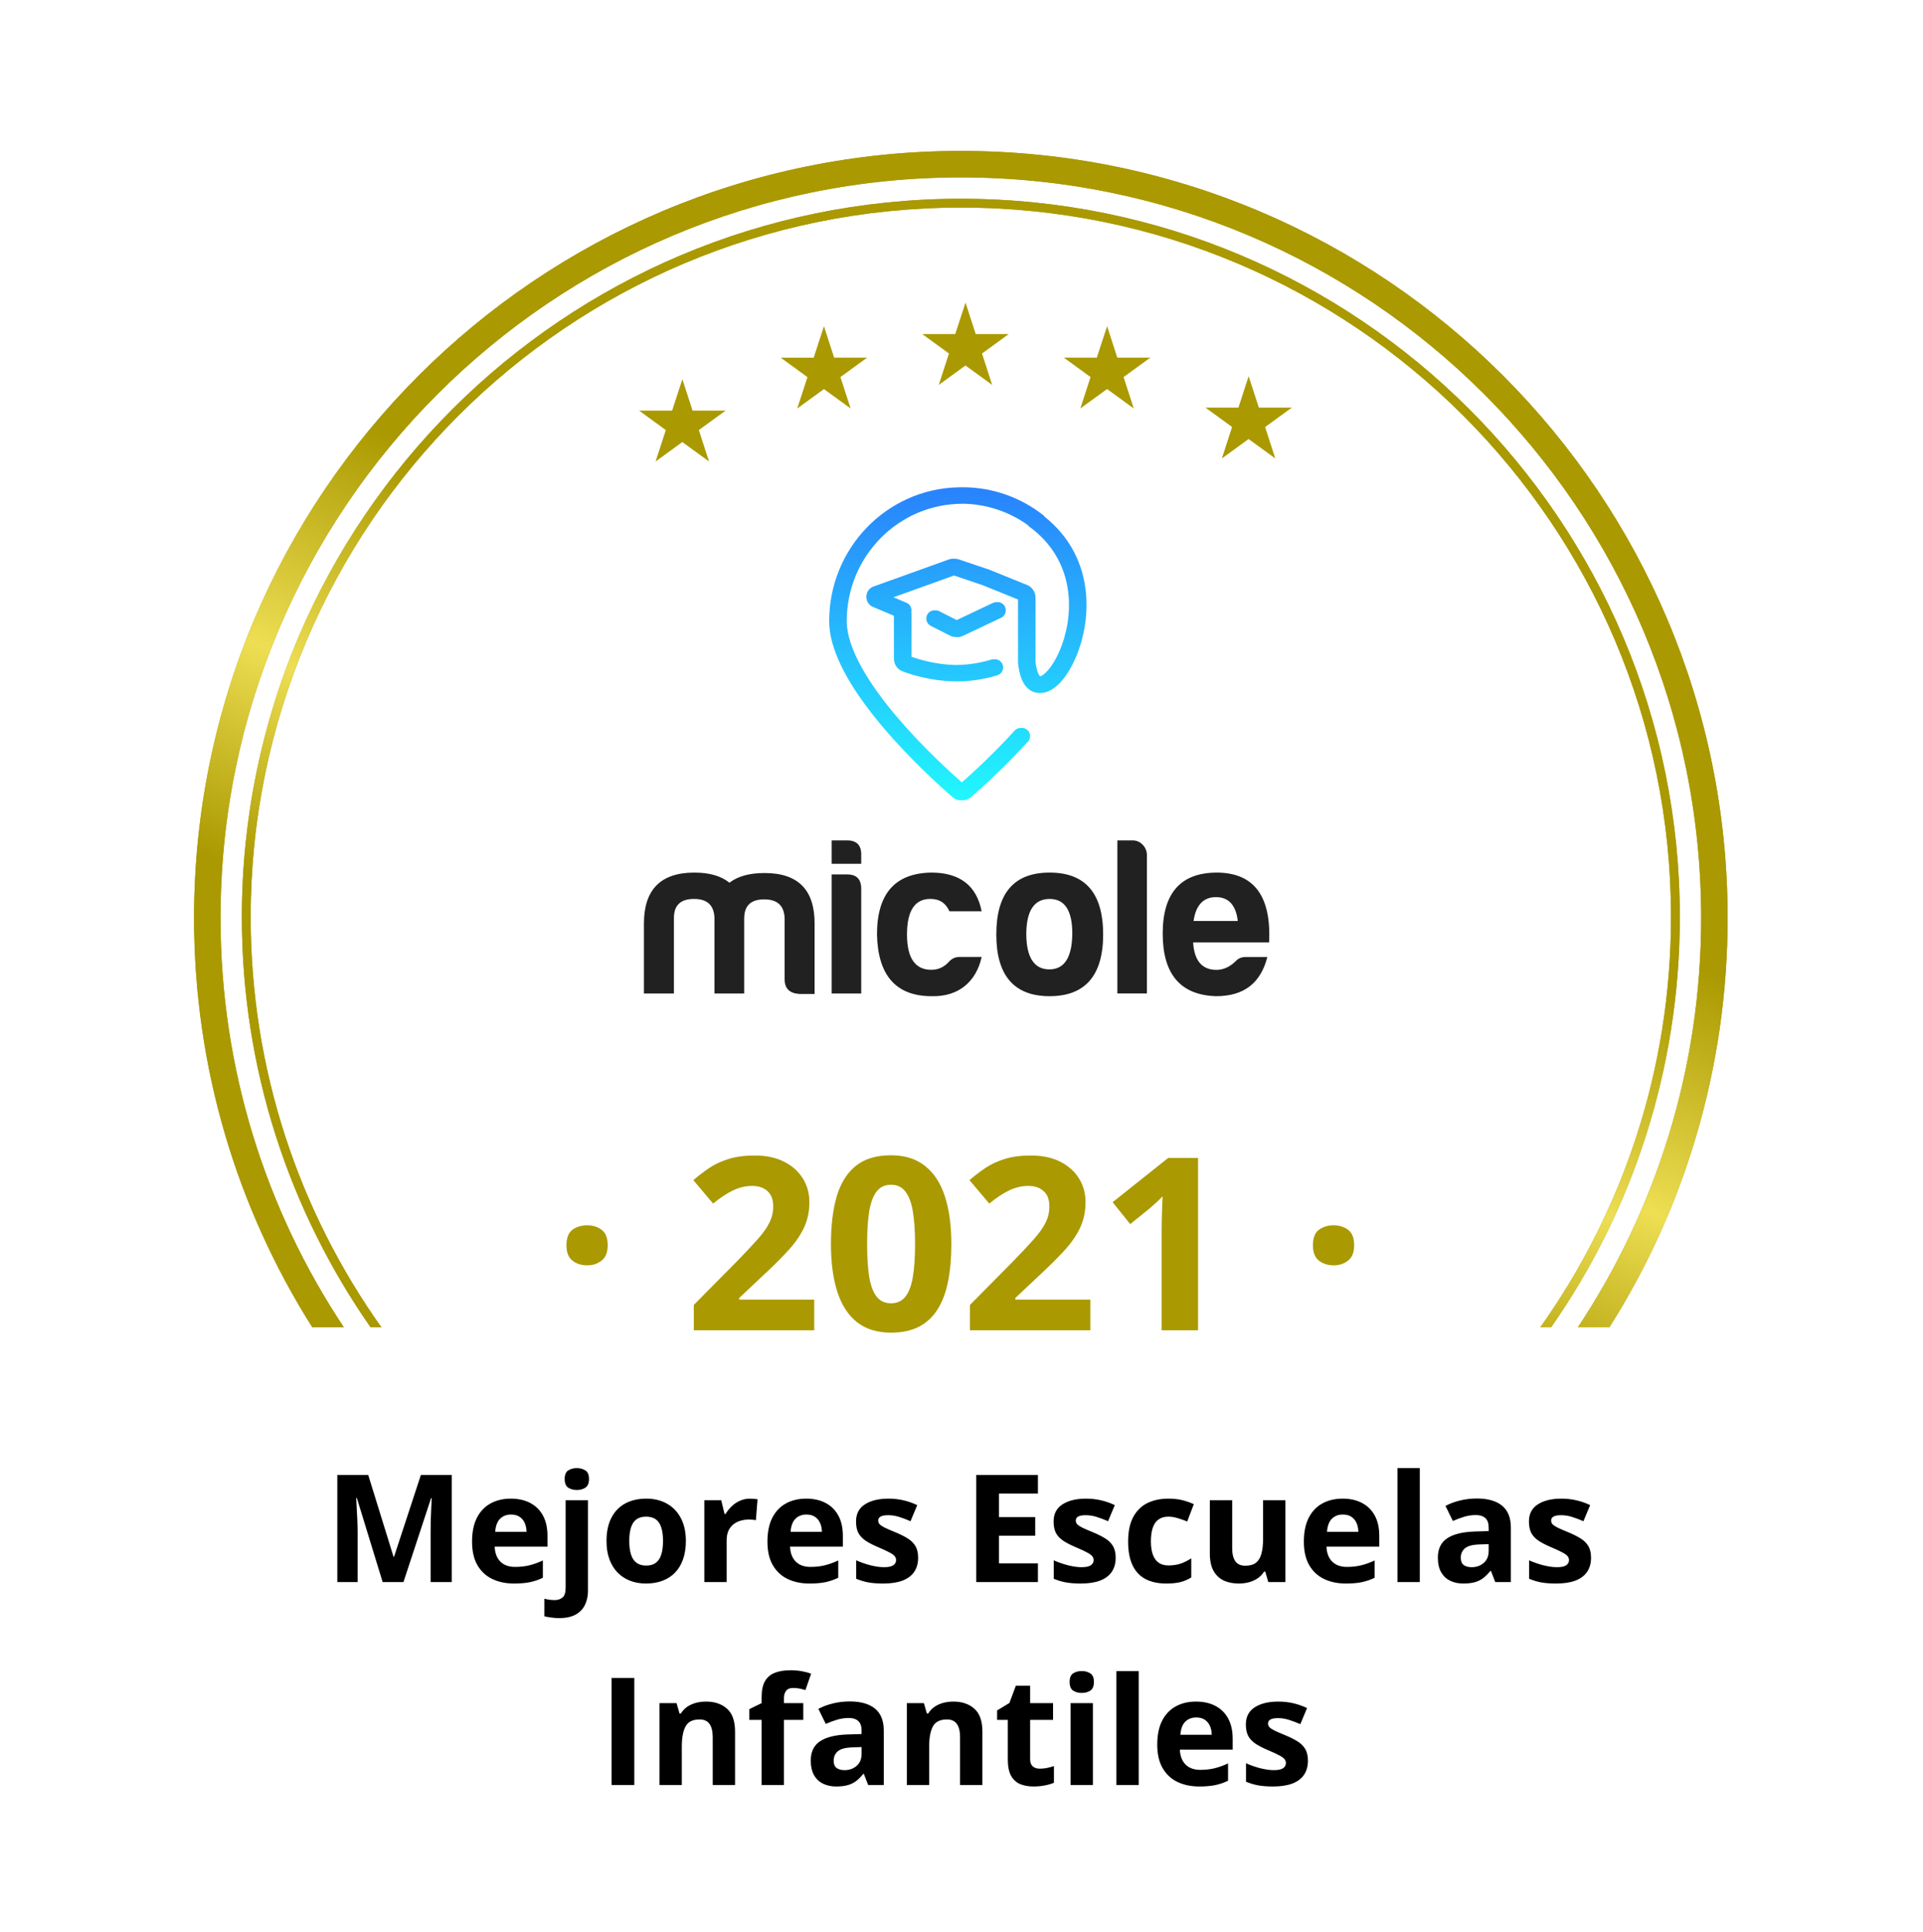 <svg width="218" height="219" viewBox="0 0 218 219" fill="none" xmlns="http://www.w3.org/2000/svg">
<g filter="url(#filter0_d_801_4191)">
<path fill-rule="evenodd" clip-rule="evenodd" d="M114.443 2.498C111.392 -0.833 106.142 -0.833 103.091 2.498C100.464 5.366 96.111 5.824 92.945 3.565C89.268 0.941 84.133 2.032 81.841 5.925C79.868 9.276 75.705 10.629 72.138 9.077C67.996 7.275 63.2 9.411 61.768 13.694C60.535 17.383 56.744 19.572 52.932 18.796C48.507 17.894 44.259 20.98 43.749 25.468C43.31 29.332 40.056 32.262 36.167 32.295C31.65 32.333 28.138 36.234 28.572 40.73C28.945 44.602 26.372 48.144 22.575 48.984C18.165 49.961 15.54 54.508 16.899 58.815C18.069 62.524 16.289 66.523 12.749 68.135C8.639 70.008 7.016 75.001 9.241 78.931C11.157 82.316 10.247 86.598 7.12 88.911C3.489 91.597 2.94 96.818 5.934 100.2C8.511 103.112 8.511 107.49 5.934 110.403C2.94 113.785 3.489 119.006 7.12 121.692C10.247 124.005 11.157 128.287 9.241 131.671C7.016 135.602 8.639 140.595 12.749 142.467C16.289 144.079 18.069 148.079 16.899 151.788L16.51 153.021C15.36 156.665 17.581 160.512 21.312 161.339L26.364 162.457V179.301C26.364 184.824 30.841 189.301 36.364 189.301H52.364C57.887 189.301 62.364 193.778 62.364 199.301V200.301C62.364 205.824 66.841 210.301 72.364 210.301H146.364C151.887 210.301 156.364 205.824 156.364 200.301V199.301C156.364 193.778 160.841 189.301 166.364 189.301H182.364C187.887 189.301 192.364 184.824 192.364 179.301V162.193L196.222 161.339C199.953 160.512 202.174 156.665 201.024 153.021L200.635 151.788C199.465 148.079 201.245 144.079 204.785 142.467C208.895 140.595 210.518 135.602 208.292 131.671C206.377 128.287 207.287 124.005 210.414 121.692C214.045 119.006 214.594 113.785 211.6 110.403C209.022 107.49 209.022 103.112 211.6 100.2C214.594 96.818 214.045 91.597 210.414 88.911C207.287 86.598 206.377 82.316 208.292 78.931C210.518 75.001 208.895 70.008 204.785 68.135C201.245 66.523 199.465 62.524 200.635 58.815C201.994 54.508 199.369 49.961 194.959 48.984C191.162 48.144 188.589 44.602 188.962 40.73C189.396 36.234 185.883 32.333 181.367 32.295C177.478 32.262 174.224 29.332 173.785 25.468C173.275 20.98 169.027 17.894 164.601 18.796C160.79 19.572 156.999 17.383 155.766 13.694C154.334 9.411 149.538 7.275 145.396 9.077C141.829 10.629 137.666 9.276 135.693 5.925C133.401 2.032 128.266 0.941 124.589 3.565C121.423 5.824 117.07 5.366 114.443 2.498Z" fill="white"/>
</g>
<path d="M109.457 34.301L110.566 37.717L110.61 37.861H110.76H114.354L111.448 39.974L111.326 40.063L111.37 40.207L112.479 43.623L109.573 41.511L109.451 41.422L109.329 41.511L106.423 43.623L107.532 40.207L107.577 40.063L107.455 39.974L104.549 37.861H108.142H108.292L108.336 37.717L109.457 34.301Z" fill="#AA9900"/>
<path d="M125.507 36.97L126.616 40.386L126.66 40.531H126.81H130.404L127.498 42.644L127.376 42.732L127.42 42.877L128.529 46.293L125.623 44.18L125.501 44.091L125.379 44.18L122.473 46.293L123.582 42.877L123.626 42.732L123.504 42.644L120.598 40.531H124.192H124.342L124.386 40.386L125.507 36.97Z" fill="#AA9900"/>
<path d="M77.357 42.978L78.466 46.394L78.51 46.538H78.66H82.254L79.348 48.651L79.226 48.74L79.27 48.884L80.379 52.301L77.473 50.188L77.351 50.099L77.229 50.188L74.323 52.301L75.433 48.884L75.477 48.74L75.355 48.651L72.454 46.538H76.048H76.198L76.242 46.394L77.357 42.978Z" fill="#AA9900"/>
<path d="M93.407 36.97L94.516 40.386L94.56 40.531H94.71H98.304L95.398 42.644L95.276 42.732L95.32 42.877L96.429 46.293L93.529 44.185L93.407 44.097L93.285 44.185L90.379 46.298L91.488 42.882L91.532 42.738L91.41 42.649L88.504 40.536H92.098H92.248L92.292 40.392L93.407 36.97Z" fill="#AA9900"/>
<path d="M141.551 42.634L142.66 46.051L142.704 46.195H142.854H146.448L143.542 48.308L143.42 48.397L143.464 48.541L144.573 51.957L141.667 49.844L141.545 49.755L141.423 49.844L138.517 51.957L139.626 48.541L139.671 48.397L139.56 48.308L136.654 46.195H140.247H140.397L140.441 46.051L141.551 42.634Z" fill="#AA9900"/>
<path fill-rule="evenodd" clip-rule="evenodd" d="M25 104.032C25 57.681 62.575 20.106 108.925 20.106C155.276 20.106 192.851 57.681 192.851 104.032C192.851 121.187 187.705 137.137 178.872 150.427H182.447C190.937 137.001 195.851 121.089 195.851 104.032C195.851 56.024 156.933 17.106 108.925 17.106C60.918 17.106 22 56.024 22 104.032C22 121.089 26.914 137.001 35.404 150.427H38.979C30.146 137.137 25 121.187 25 104.032Z" fill="#AA9900"/>
<path fill-rule="evenodd" clip-rule="evenodd" d="M25 104.032C25 57.681 62.575 20.106 108.925 20.106C155.276 20.106 192.851 57.681 192.851 104.032C192.851 121.187 187.705 137.137 178.872 150.427H182.447C190.937 137.001 195.851 121.089 195.851 104.032C195.851 56.024 156.933 17.106 108.925 17.106C60.918 17.106 22 56.024 22 104.032C22 121.089 26.914 137.001 35.404 150.427H38.979C30.146 137.137 25 121.187 25 104.032Z" fill="url(#paint0_linear_801_4191)"/>
<path fill-rule="evenodd" clip-rule="evenodd" d="M28.419 103.931C28.419 59.524 64.462 23.525 108.926 23.525C153.389 23.525 189.432 59.524 189.432 103.931C189.432 121.256 183.947 137.3 174.615 150.427H175.838C185.037 137.245 190.432 121.217 190.432 103.931C190.432 58.971 153.94 22.525 108.926 22.525C63.911 22.525 27.419 58.971 27.419 103.931C27.419 121.217 32.813 137.245 42.013 150.427H43.236C33.904 137.3 28.419 121.256 28.419 103.931Z" fill="#AA9900"/>
<path fill-rule="evenodd" clip-rule="evenodd" d="M28.419 103.931C28.419 59.524 64.462 23.525 108.926 23.525C153.389 23.525 189.432 59.524 189.432 103.931C189.432 121.256 183.947 137.3 174.615 150.427H175.838C185.037 137.245 190.432 121.217 190.432 103.931C190.432 58.971 153.94 22.525 108.926 22.525C63.911 22.525 27.419 58.971 27.419 103.931C27.419 121.217 32.813 137.245 42.013 150.427H43.236C33.904 137.3 28.419 121.256 28.419 103.931Z" fill="url(#paint1_linear_801_4191)"/>
<g clip-path="url(#clip0_801_4191)">
<path fill-rule="evenodd" clip-rule="evenodd" d="M76.399 103.973V112.597H73V104.66C73 100.808 74.916 98.892 78.719 98.892C80.43 98.892 81.742 99.276 82.696 100.04C83.654 99.302 84.962 98.943 86.678 98.943C90.481 98.943 92.371 100.859 92.346 104.711V112.648H90.61C89.502 112.572 88.948 112.036 88.948 110.964V104.023C88.873 102.618 88.115 101.93 86.632 101.93C85.145 101.93 84.391 102.618 84.366 104.023V112.597H80.993V103.973C80.918 102.568 80.16 101.88 78.677 101.88C77.182 101.88 76.424 102.568 76.399 103.973ZM96.02 99.099C97.103 99.099 97.632 99.635 97.632 100.732V112.597H94.283V99.099H96.02V99.099ZM96.02 95.243C97.128 95.243 97.657 95.804 97.632 96.901V97.897H94.283V95.243H96.02ZM105.616 112.901C101.584 112.901 99.519 110.555 99.419 105.909C99.419 101.289 101.459 98.968 105.566 98.892C108.79 98.892 110.706 100.348 111.285 103.281H107.632C107.228 102.361 106.524 101.876 105.466 101.876C103.704 101.876 102.821 103.226 102.821 105.905C102.821 108.584 103.754 109.935 105.616 109.909C106.395 109.909 107.078 109.576 107.632 108.939C107.961 108.606 108.336 108.454 108.765 108.454H111.285C110.677 111.217 108.715 112.977 105.616 112.901ZM116.345 105.909C116.37 108.538 117.253 109.863 118.965 109.863C120.677 109.863 121.535 108.487 121.56 105.808C121.56 103.179 120.702 101.88 118.99 101.88C117.228 101.88 116.345 103.23 116.345 105.909ZM125.058 105.909C125.058 110.555 123.017 112.901 118.99 112.901C114.962 112.901 112.946 110.555 112.946 105.909C112.946 101.213 114.962 98.892 118.99 98.892C123.017 98.892 125.058 101.213 125.058 105.909ZM130.019 96.901V112.593H126.67V95.243H128.407C129.29 95.243 130.019 96.01 130.019 96.901ZM135.308 104.378H140.319C140.119 102.593 139.286 101.673 137.849 101.673C136.416 101.673 135.562 102.593 135.308 104.378ZM137.853 112.901C133.821 112.774 131.81 110.399 131.81 105.808C131.81 101.213 133.851 98.918 137.903 98.892C142.135 98.892 144.126 101.521 143.872 106.804H135.258C135.383 108.871 136.266 109.918 137.903 109.918C138.682 109.918 139.415 109.584 140.069 108.947C140.373 108.614 140.748 108.462 141.202 108.462H143.672C142.939 111.319 141.127 112.901 137.853 112.901Z" fill="#212121"/>
<path fill-rule="evenodd" clip-rule="evenodd" d="M109.061 90.7C109.427 90.713 109.795 90.589 110.091 90.334C111.074 89.485 113.773 87.085 116.535 84.051C116.876 83.675 116.851 83.084 116.481 82.739C116.28 82.551 116.018 82.473 115.765 82.499C115.497 82.481 115.224 82.581 115.029 82.798C112.578 85.491 110.166 87.678 109.037 88.672C107.709 87.506 104.609 84.686 101.753 81.333C100.208 79.519 98.754 77.57 97.688 75.658C96.618 73.73 95.989 71.932 95.989 70.392C95.989 63.046 101.866 57.093 109.117 57.093C109.207 57.093 109.297 57.094 109.387 57.095C112.032 57.18 114.478 58.055 116.503 59.498C116.558 59.574 116.624 59.641 116.703 59.7C121.756 63.397 121.801 69.156 120.394 73.072C120.044 74.042 119.615 74.865 119.173 75.49C118.719 76.131 118.307 76.486 118.02 76.616C117.981 76.635 117.947 76.647 117.919 76.656C117.91 76.649 117.898 76.639 117.884 76.624C117.743 76.477 117.505 76.038 117.393 75.008V67.734C117.393 67.101 117.01 66.532 116.431 66.295L112.203 64.582L108.709 63.401C108.539 63.343 108.363 63.317 108.187 63.322C107.976 63.305 107.763 63.334 107.561 63.405L99.027 66.473C97.973 66.853 97.932 68.35 98.965 68.785L101.339 69.785V74.65C101.339 75.253 101.689 75.836 102.293 76.072C103.433 76.518 105.655 77.167 108.078 77.217C108.226 77.221 108.376 77.224 108.525 77.224C110.296 77.224 111.899 76.89 113.069 76.532C113.553 76.384 113.827 75.865 113.682 75.376C113.557 74.957 113.167 74.692 112.752 74.717C112.633 74.704 112.51 74.714 112.388 74.751C111.347 75.068 109.923 75.363 108.373 75.363C108.288 75.363 108.203 75.362 108.118 75.361C106.174 75.298 104.359 74.805 103.328 74.426V69.481C103.328 69.426 103.323 69.376 103.315 69.325C103.382 68.907 103.165 68.481 102.761 68.312L101.287 67.692L108.154 65.224L111.422 66.329L115.408 67.945V75.11L115.412 75.156C115.533 76.342 115.833 77.321 116.424 77.928C116.741 78.253 117.132 78.464 117.578 78.519C117.707 78.535 117.833 78.538 117.958 78.53C118.309 78.534 118.643 78.443 118.942 78.304C119.646 77.979 120.287 77.333 120.825 76.57C121.374 75.789 121.878 74.806 122.274 73.705C123.798 69.464 123.89 62.958 118.459 58.591C118.409 58.515 118.342 58.443 118.267 58.384C115.735 56.401 112.565 55.223 109.121 55.223C108.951 55.223 108.781 55.226 108.613 55.232C100.512 55.422 94 62.136 94 70.388C94 72.393 94.8 74.528 95.937 76.57C97.082 78.629 98.623 80.68 100.21 82.549C103.392 86.283 106.845 89.359 107.982 90.338C108.294 90.608 108.682 90.727 109.061 90.7ZM108.459 70.272L112.575 68.326C112.722 68.256 112.879 68.231 113.032 68.243C113.403 68.213 113.771 68.416 113.936 68.776C114.152 69.24 113.952 69.797 113.494 70.013L109.171 72.059C108.931 72.175 108.667 72.222 108.408 72.201C108.166 72.205 107.924 72.152 107.702 72.039L105.52 70.934C105.066 70.706 104.882 70.145 105.107 69.685C105.281 69.33 105.651 69.138 106.02 69.174C106.174 69.165 106.332 69.196 106.48 69.27L108.459 70.272Z" fill="url(#paint2_linear_801_4191)"/>
</g>
<path d="M64.215 141.135C64.215 140.298 64.442 139.71 64.897 139.372C65.359 139.034 65.916 138.865 66.566 138.865C67.198 138.865 67.741 139.034 68.195 139.372C68.659 139.71 68.89 140.298 68.89 141.135C68.89 141.936 68.659 142.515 68.195 142.871C67.741 143.228 67.198 143.406 66.566 143.406C65.916 143.406 65.359 143.228 64.897 142.871C64.442 142.515 64.215 141.936 64.215 141.135ZM92.303 150.765H78.653V147.893L83.555 142.938C84.543 141.923 85.336 141.077 85.932 140.401C86.538 139.715 86.974 139.092 87.241 138.531C87.517 137.97 87.655 137.369 87.655 136.728C87.655 135.953 87.437 135.374 87.001 134.991C86.573 134.6 85.999 134.404 85.278 134.404C84.521 134.404 83.786 134.577 83.074 134.925C82.362 135.272 81.618 135.766 80.844 136.407L78.6 133.749C79.161 133.268 79.753 132.814 80.376 132.387C81.008 131.96 81.738 131.617 82.566 131.359C83.403 131.091 84.405 130.958 85.572 130.958C86.854 130.958 87.953 131.189 88.87 131.652C89.796 132.115 90.509 132.748 91.007 133.549C91.506 134.341 91.755 135.241 91.755 136.247C91.755 137.324 91.542 138.308 91.114 139.198C90.687 140.089 90.064 140.97 89.244 141.843C88.434 142.716 87.455 143.682 86.306 144.741L83.795 147.105V147.292H92.303V150.765ZM107.849 141.002C107.849 142.578 107.725 143.984 107.475 145.222C107.235 146.46 106.843 147.51 106.3 148.374C105.766 149.238 105.062 149.897 104.19 150.351C103.317 150.805 102.258 151.032 101.011 151.032C99.444 151.032 98.157 150.636 97.151 149.843C96.145 149.042 95.401 147.893 94.921 146.397C94.44 144.893 94.199 143.094 94.199 141.002C94.199 138.891 94.418 137.088 94.854 135.592C95.299 134.088 96.02 132.935 97.017 132.133C98.015 131.332 99.346 130.931 101.011 130.931C102.569 130.931 103.851 131.332 104.857 132.133C105.873 132.926 106.625 134.074 107.115 135.579C107.604 137.075 107.849 138.882 107.849 141.002ZM98.3 141.002C98.3 142.488 98.38 143.731 98.54 144.728C98.709 145.716 98.99 146.46 99.382 146.958C99.773 147.457 100.316 147.706 101.011 147.706C101.697 147.706 102.235 147.461 102.627 146.972C103.028 146.473 103.313 145.73 103.482 144.741C103.651 143.744 103.736 142.497 103.736 141.002C103.736 139.515 103.651 138.272 103.482 137.275C103.313 136.278 103.028 135.53 102.627 135.031C102.235 134.524 101.697 134.27 101.011 134.27C100.316 134.27 99.773 134.524 99.382 135.031C98.99 135.53 98.709 136.278 98.54 137.275C98.38 138.272 98.3 139.515 98.3 141.002ZM123.609 150.765H109.959V147.893L114.861 142.938C115.849 141.923 116.642 141.077 117.238 140.401C117.844 139.715 118.28 139.092 118.547 138.531C118.823 137.97 118.961 137.369 118.961 136.728C118.961 135.953 118.743 135.374 118.307 134.991C117.88 134.6 117.305 134.404 116.584 134.404C115.827 134.404 115.093 134.577 114.38 134.925C113.668 135.272 112.924 135.766 112.15 136.407L109.906 133.749C110.467 133.268 111.059 132.814 111.682 132.387C112.315 131.96 113.045 131.617 113.873 131.359C114.71 131.091 115.711 130.958 116.878 130.958C118.16 130.958 119.26 131.189 120.177 131.652C121.103 132.115 121.815 132.748 122.314 133.549C122.812 134.341 123.062 135.241 123.062 136.247C123.062 137.324 122.848 138.308 122.421 139.198C121.993 140.089 121.37 140.97 120.551 141.843C119.74 142.716 118.761 143.682 117.612 144.741L115.101 147.105V147.292H123.609V150.765ZM135.817 150.765H131.69V139.466C131.69 139.154 131.694 138.771 131.703 138.317C131.712 137.854 131.725 137.382 131.743 136.901C131.761 136.412 131.779 135.971 131.796 135.579C131.698 135.695 131.498 135.895 131.195 136.18C130.902 136.456 130.626 136.705 130.367 136.928L128.124 138.731L126.133 136.247L132.424 131.238H135.817V150.765ZM148.839 141.135C148.839 140.298 149.066 139.71 149.52 139.372C149.983 139.034 150.539 138.865 151.189 138.865C151.821 138.865 152.365 139.034 152.819 139.372C153.282 139.71 153.513 140.298 153.513 141.135C153.513 141.936 153.282 142.515 152.819 142.871C152.365 143.228 151.821 143.406 151.189 143.406C150.539 143.406 149.983 143.228 149.52 142.871C149.066 142.515 148.839 141.936 148.839 141.135Z" fill="#AA9900"/>
<path d="M69.334 202.301V190.165H71.907V202.301H69.334ZM80.034 192.846C81.024 192.846 81.821 193.117 82.424 193.66C83.028 194.196 83.329 195.06 83.329 196.25V202.301H80.797V196.88C80.797 196.216 80.676 195.715 80.432 195.378C80.194 195.04 79.818 194.872 79.303 194.872C78.528 194.872 78 195.134 77.718 195.66C77.436 196.186 77.294 196.944 77.294 197.935V202.301H74.763V193.021H76.697L77.037 194.208H77.178C77.377 193.887 77.624 193.626 77.917 193.427C78.216 193.228 78.545 193.081 78.905 192.987C79.27 192.893 79.646 192.846 80.034 192.846ZM91.065 194.921H88.874V202.301H86.342V194.921H84.948V193.701L86.342 193.021V192.34C86.342 191.549 86.475 190.934 86.741 190.497C87.012 190.054 87.391 189.744 87.878 189.567C88.37 189.385 88.951 189.293 89.621 189.293C90.114 189.293 90.562 189.335 90.966 189.418C91.37 189.495 91.699 189.584 91.954 189.684L91.306 191.543C91.112 191.482 90.902 191.427 90.675 191.377C90.448 191.327 90.188 191.302 89.895 191.302C89.541 191.302 89.281 191.41 89.115 191.626C88.954 191.836 88.874 192.107 88.874 192.439V193.021H91.065V194.921ZM96.328 192.83C97.573 192.83 98.528 193.101 99.192 193.643C99.856 194.185 100.188 195.01 100.188 196.117V202.301H98.42L97.93 201.039H97.864C97.598 201.371 97.327 201.642 97.05 201.853C96.774 202.063 96.455 202.218 96.096 202.317C95.736 202.417 95.299 202.467 94.784 202.467C94.236 202.467 93.744 202.362 93.307 202.151C92.875 201.941 92.535 201.62 92.286 201.188C92.037 200.751 91.912 200.198 91.912 199.528C91.912 198.543 92.258 197.818 92.95 197.354C93.641 196.883 94.679 196.623 96.062 196.573L97.673 196.523V196.117C97.673 195.63 97.546 195.273 97.291 195.046C97.037 194.819 96.682 194.706 96.228 194.706C95.78 194.706 95.34 194.769 94.909 194.896C94.477 195.024 94.045 195.184 93.614 195.378L92.775 193.668C93.268 193.408 93.819 193.203 94.427 193.054C95.041 192.904 95.675 192.83 96.328 192.83ZM97.673 198.001L96.693 198.034C95.874 198.056 95.304 198.203 94.983 198.474C94.668 198.745 94.51 199.102 94.51 199.545C94.51 199.932 94.624 200.209 94.851 200.375C95.078 200.535 95.374 200.616 95.739 200.616C96.281 200.616 96.738 200.455 97.108 200.134C97.485 199.813 97.673 199.357 97.673 198.765V198.001ZM108.074 192.846C109.064 192.846 109.861 193.117 110.464 193.66C111.068 194.196 111.369 195.06 111.369 196.25V202.301H108.837V196.88C108.837 196.216 108.716 195.715 108.472 195.378C108.234 195.04 107.858 194.872 107.343 194.872C106.569 194.872 106.04 195.134 105.758 195.66C105.476 196.186 105.334 196.944 105.334 197.935V202.301H102.803V193.021H104.737L105.077 194.208H105.218C105.417 193.887 105.664 193.626 105.957 193.427C106.256 193.228 106.585 193.081 106.945 192.987C107.31 192.893 107.686 192.846 108.074 192.846ZM117.885 200.45C118.162 200.45 118.43 200.422 118.69 200.367C118.956 200.311 119.219 200.242 119.479 200.159V202.043C119.208 202.165 118.87 202.265 118.466 202.342C118.068 202.425 117.631 202.467 117.155 202.467C116.601 202.467 116.103 202.378 115.661 202.201C115.223 202.019 114.878 201.706 114.623 201.263C114.374 200.815 114.25 200.192 114.25 199.396V194.921H113.038V193.851L114.432 193.004L115.163 191.045H116.781V193.021H119.379V194.921H116.781V199.396C116.781 199.75 116.881 200.015 117.08 200.192C117.285 200.364 117.553 200.45 117.885 200.45ZM123.895 193.021V202.301H121.363V193.021H123.895ZM122.633 189.385C123.01 189.385 123.333 189.473 123.604 189.65C123.876 189.822 124.011 190.146 124.011 190.622C124.011 191.092 123.876 191.418 123.604 191.601C123.333 191.778 123.01 191.867 122.633 191.867C122.251 191.867 121.925 191.778 121.654 191.601C121.388 191.418 121.255 191.092 121.255 190.622C121.255 190.146 121.388 189.822 121.654 189.65C121.925 189.473 122.251 189.385 122.633 189.385ZM129.091 202.301H126.56V189.385H129.091V202.301ZM135.583 192.846C136.44 192.846 137.179 193.012 137.799 193.344C138.419 193.671 138.897 194.147 139.235 194.772C139.572 195.397 139.741 196.161 139.741 197.063V198.292H133.756C133.784 199.005 133.997 199.567 134.396 199.977C134.799 200.381 135.358 200.583 136.072 200.583C136.664 200.583 137.207 200.522 137.699 200.4C138.192 200.278 138.698 200.096 139.218 199.852V201.811C138.759 202.038 138.278 202.204 137.774 202.309C137.276 202.414 136.67 202.467 135.956 202.467C135.026 202.467 134.202 202.295 133.482 201.952C132.769 201.609 132.207 201.086 131.797 200.383C131.393 199.681 131.191 198.795 131.191 197.727C131.191 196.642 131.374 195.74 131.739 195.021C132.11 194.296 132.625 193.754 133.283 193.394C133.942 193.029 134.708 192.846 135.583 192.846ZM135.599 194.647C135.107 194.647 134.697 194.805 134.371 195.121C134.05 195.436 133.864 195.931 133.814 196.606H137.367C137.362 196.23 137.292 195.895 137.16 195.602C137.032 195.309 136.839 195.076 136.579 194.905C136.324 194.733 135.998 194.647 135.599 194.647ZM148.274 199.545C148.274 200.176 148.125 200.71 147.826 201.147C147.533 201.579 147.093 201.908 146.506 202.135C145.92 202.356 145.189 202.467 144.315 202.467C143.667 202.467 143.111 202.425 142.646 202.342C142.187 202.259 141.722 202.121 141.252 201.927V199.835C141.756 200.062 142.295 200.25 142.871 200.4C143.452 200.544 143.961 200.616 144.398 200.616C144.89 200.616 145.242 200.544 145.452 200.4C145.668 200.25 145.776 200.057 145.776 199.819C145.776 199.664 145.732 199.526 145.643 199.404C145.56 199.277 145.377 199.135 145.095 198.98C144.813 198.82 144.37 198.612 143.767 198.358C143.186 198.114 142.707 197.868 142.331 197.619C141.96 197.37 141.684 197.077 141.501 196.739C141.324 196.396 141.235 195.962 141.235 195.436C141.235 194.578 141.567 193.934 142.231 193.502C142.901 193.065 143.795 192.846 144.913 192.846C145.488 192.846 146.036 192.904 146.556 193.021C147.082 193.137 147.621 193.322 148.175 193.577L147.411 195.403C146.952 195.204 146.517 195.04 146.108 194.913C145.704 194.786 145.292 194.722 144.871 194.722C144.5 194.722 144.221 194.772 144.033 194.872C143.845 194.971 143.75 195.123 143.75 195.328C143.75 195.478 143.798 195.61 143.892 195.727C143.991 195.843 144.179 195.973 144.456 196.117C144.738 196.255 145.151 196.435 145.693 196.656C146.219 196.872 146.675 197.099 147.062 197.337C147.45 197.569 147.749 197.86 147.959 198.208C148.169 198.552 148.274 198.997 148.274 199.545Z" fill="black"/>
<path d="M43.379 179.301L40.458 169.78H40.383C40.394 170.007 40.41 170.35 40.433 170.809C40.46 171.263 40.485 171.747 40.507 172.262C40.529 172.776 40.541 173.241 40.541 173.656V179.301H38.241V167.165H41.744L44.616 176.445H44.666L47.712 167.165H51.215V179.301H48.816V173.557C48.816 173.175 48.822 172.735 48.833 172.237C48.85 171.739 48.869 171.266 48.891 170.817C48.913 170.364 48.93 170.023 48.941 169.796H48.866L45.737 179.301H43.379ZM57.906 169.846C58.764 169.846 59.502 170.012 60.122 170.344C60.742 170.671 61.221 171.147 61.558 171.772C61.896 172.397 62.065 173.161 62.065 174.063V175.292H56.08C56.107 176.005 56.32 176.567 56.719 176.977C57.123 177.381 57.682 177.583 58.395 177.583C58.988 177.583 59.53 177.522 60.023 177.4C60.515 177.278 61.021 177.096 61.541 176.852V178.811C61.082 179.038 60.601 179.204 60.097 179.309C59.599 179.414 58.993 179.467 58.279 179.467C57.35 179.467 56.525 179.295 55.806 178.952C55.092 178.609 54.53 178.086 54.121 177.383C53.717 176.681 53.515 175.795 53.515 174.727C53.515 173.642 53.697 172.74 54.062 172.021C54.433 171.296 54.948 170.754 55.606 170.394C56.265 170.029 57.031 169.846 57.906 169.846ZM57.922 171.647C57.43 171.647 57.02 171.805 56.694 172.121C56.373 172.436 56.188 172.931 56.138 173.606H59.69C59.685 173.23 59.616 172.895 59.483 172.602C59.356 172.309 59.162 172.076 58.902 171.905C58.647 171.733 58.321 171.647 57.922 171.647ZM63.376 183.385C63.088 183.385 62.789 183.363 62.48 183.318C62.17 183.28 61.912 183.233 61.708 183.177V181.185C61.912 181.24 62.106 181.279 62.289 181.301C62.466 181.329 62.668 181.343 62.895 181.343C63.238 181.343 63.528 181.246 63.766 181.052C64.004 180.864 64.123 180.491 64.123 179.932V170.021H66.655V180.305C66.655 180.87 66.547 181.384 66.331 181.849C66.115 182.319 65.767 182.693 65.285 182.97C64.804 183.246 64.167 183.385 63.376 183.385ZM64.015 167.622C64.015 167.146 64.148 166.822 64.414 166.65C64.685 166.473 65.011 166.385 65.393 166.385C65.769 166.385 66.093 166.473 66.364 166.65C66.635 166.822 66.771 167.146 66.771 167.622C66.771 168.092 66.635 168.418 66.364 168.601C66.093 168.778 65.769 168.867 65.393 168.867C65.011 168.867 64.685 168.778 64.414 168.601C64.148 168.418 64.015 168.092 64.015 167.622ZM77.753 174.644C77.753 175.419 77.648 176.105 77.438 176.703C77.233 177.3 76.931 177.807 76.533 178.222C76.14 178.631 75.664 178.941 75.105 179.151C74.552 179.362 73.926 179.467 73.229 179.467C72.576 179.467 71.976 179.362 71.428 179.151C70.885 178.941 70.412 178.631 70.008 178.222C69.61 177.807 69.3 177.3 69.079 176.703C68.863 176.105 68.755 175.419 68.755 174.644C68.755 173.615 68.938 172.743 69.303 172.029C69.668 171.315 70.188 170.773 70.863 170.402C71.538 170.032 72.344 169.846 73.279 169.846C74.148 169.846 74.917 170.032 75.586 170.402C76.262 170.773 76.79 171.315 77.172 172.029C77.559 172.743 77.753 173.615 77.753 174.644ZM71.336 174.644C71.336 175.253 71.403 175.765 71.536 176.18C71.668 176.595 71.876 176.907 72.158 177.118C72.44 177.328 72.808 177.433 73.262 177.433C73.71 177.433 74.073 177.328 74.35 177.118C74.632 176.907 74.837 176.595 74.964 176.18C75.097 175.765 75.163 175.253 75.163 174.644C75.163 174.03 75.097 173.521 74.964 173.117C74.837 172.707 74.632 172.4 74.35 172.195C74.067 171.991 73.699 171.888 73.246 171.888C72.576 171.888 72.089 172.118 71.785 172.577C71.486 173.036 71.336 173.725 71.336 174.644ZM85.024 169.846C85.152 169.846 85.298 169.854 85.464 169.871C85.636 169.882 85.774 169.899 85.879 169.921L85.689 172.295C85.606 172.267 85.487 172.248 85.332 172.237C85.182 172.22 85.052 172.212 84.941 172.212C84.615 172.212 84.297 172.253 83.987 172.336C83.683 172.419 83.409 172.555 83.165 172.743C82.921 172.926 82.728 173.169 82.584 173.474C82.446 173.772 82.376 174.14 82.376 174.578V179.301H79.845V170.021H81.762L82.136 171.581H82.26C82.443 171.266 82.67 170.978 82.941 170.718C83.218 170.452 83.53 170.242 83.879 170.087C84.233 169.926 84.615 169.846 85.024 169.846ZM91.391 169.846C92.249 169.846 92.988 170.012 93.607 170.344C94.227 170.671 94.706 171.147 95.043 171.772C95.381 172.397 95.55 173.161 95.55 174.063V175.292H89.565C89.593 176.005 89.806 176.567 90.204 176.977C90.608 177.381 91.167 177.583 91.881 177.583C92.473 177.583 93.015 177.522 93.508 177.4C94 177.278 94.507 177.096 95.027 176.852V178.811C94.567 179.038 94.086 179.204 93.582 179.309C93.085 179.414 92.478 179.467 91.765 179.467C90.835 179.467 90.01 179.295 89.291 178.952C88.577 178.609 88.016 178.086 87.606 177.383C87.202 176.681 87 175.795 87 174.727C87 173.642 87.183 172.74 87.548 172.021C87.919 171.296 88.433 170.754 89.092 170.394C89.75 170.029 90.517 169.846 91.391 169.846ZM91.408 171.647C90.915 171.647 90.506 171.805 90.179 172.121C89.858 172.436 89.673 172.931 89.623 173.606H93.176C93.17 173.23 93.101 172.895 92.968 172.602C92.841 172.309 92.647 172.076 92.387 171.905C92.133 171.733 91.806 171.647 91.408 171.647ZM104.083 176.545C104.083 177.176 103.934 177.71 103.635 178.147C103.341 178.579 102.902 178.908 102.315 179.135C101.728 179.356 100.998 179.467 100.124 179.467C99.476 179.467 98.92 179.425 98.455 179.342C97.996 179.259 97.531 179.121 97.061 178.927V176.835C97.564 177.062 98.104 177.25 98.679 177.4C99.26 177.544 99.769 177.616 100.207 177.616C100.699 177.616 101.05 177.544 101.261 177.4C101.477 177.25 101.584 177.057 101.584 176.819C101.584 176.664 101.54 176.526 101.452 176.404C101.369 176.277 101.186 176.135 100.904 175.98C100.622 175.82 100.179 175.612 99.576 175.358C98.995 175.114 98.516 174.868 98.14 174.619C97.769 174.37 97.492 174.077 97.31 173.739C97.132 173.396 97.044 172.962 97.044 172.436C97.044 171.578 97.376 170.934 98.04 170.502C98.71 170.065 99.603 169.846 100.721 169.846C101.297 169.846 101.845 169.904 102.365 170.021C102.89 170.137 103.43 170.322 103.983 170.577L103.22 172.403C102.76 172.204 102.326 172.04 101.917 171.913C101.513 171.786 101.1 171.722 100.68 171.722C100.309 171.722 100.029 171.772 99.841 171.872C99.653 171.971 99.559 172.123 99.559 172.328C99.559 172.478 99.606 172.61 99.7 172.727C99.8 172.843 99.988 172.973 100.265 173.117C100.547 173.255 100.959 173.435 101.501 173.656C102.027 173.872 102.484 174.099 102.871 174.337C103.258 174.569 103.557 174.86 103.768 175.208C103.978 175.552 104.083 175.997 104.083 176.545ZM117.663 179.301H110.674V167.165H117.663V169.273H113.247V171.938H117.356V174.046H113.247V177.176H117.663V179.301ZM126.479 176.545C126.479 177.176 126.329 177.71 126.03 178.147C125.737 178.579 125.297 178.908 124.71 179.135C124.124 179.356 123.393 179.467 122.519 179.467C121.872 179.467 121.315 179.425 120.851 179.342C120.391 179.259 119.926 179.121 119.456 178.927V176.835C119.96 177.062 120.499 177.25 121.075 177.4C121.656 177.544 122.165 177.616 122.602 177.616C123.095 177.616 123.446 177.544 123.656 177.4C123.872 177.25 123.98 177.057 123.98 176.819C123.98 176.664 123.936 176.526 123.847 176.404C123.764 176.277 123.582 176.135 123.299 175.98C123.017 175.82 122.574 175.612 121.971 175.358C121.39 175.114 120.911 174.868 120.535 174.619C120.164 174.37 119.888 174.077 119.705 173.739C119.528 173.396 119.439 172.962 119.439 172.436C119.439 171.578 119.771 170.934 120.436 170.502C121.105 170.065 121.999 169.846 123.117 169.846C123.692 169.846 124.24 169.904 124.76 170.021C125.286 170.137 125.826 170.322 126.379 170.577L125.615 172.403C125.156 172.204 124.722 172.04 124.312 171.913C123.908 171.786 123.496 171.722 123.075 171.722C122.704 171.722 122.425 171.772 122.237 171.872C122.049 171.971 121.955 172.123 121.955 172.328C121.955 172.478 122.002 172.61 122.096 172.727C122.195 172.843 122.383 172.973 122.66 173.117C122.942 173.255 123.355 173.435 123.897 173.656C124.423 173.872 124.879 174.099 125.267 174.337C125.654 174.569 125.953 174.86 126.163 175.208C126.373 175.552 126.479 175.997 126.479 176.545ZM132.223 179.467C131.304 179.467 130.521 179.301 129.874 178.969C129.226 178.631 128.734 178.111 128.396 177.408C128.058 176.705 127.89 175.806 127.89 174.71C127.89 173.576 128.081 172.652 128.462 171.938C128.85 171.219 129.384 170.69 130.064 170.353C130.751 170.015 131.545 169.846 132.447 169.846C133.089 169.846 133.642 169.91 134.107 170.037C134.577 170.159 134.987 170.306 135.335 170.477L134.588 172.436C134.19 172.276 133.819 172.146 133.476 172.046C133.133 171.941 132.79 171.888 132.447 171.888C132.004 171.888 131.636 171.993 131.343 172.204C131.049 172.408 130.831 172.718 130.687 173.133C130.543 173.548 130.471 174.069 130.471 174.694C130.471 175.308 130.549 175.817 130.704 176.221C130.859 176.625 131.083 176.927 131.376 177.126C131.669 177.32 132.026 177.417 132.447 177.417C132.972 177.417 133.44 177.347 133.85 177.209C134.259 177.065 134.658 176.866 135.045 176.611V178.778C134.658 179.021 134.251 179.196 133.825 179.301C133.404 179.411 132.87 179.467 132.223 179.467ZM145.72 170.021V179.301H143.777L143.437 178.114H143.304C143.105 178.429 142.856 178.687 142.557 178.886C142.258 179.085 141.929 179.232 141.569 179.326C141.21 179.42 140.836 179.467 140.449 179.467C139.785 179.467 139.206 179.351 138.714 179.118C138.221 178.88 137.837 178.512 137.56 178.014C137.289 177.516 137.153 176.869 137.153 176.072V170.021H139.685V175.441C139.685 176.105 139.804 176.606 140.042 176.943C140.28 177.281 140.659 177.45 141.179 177.45C141.694 177.45 142.098 177.333 142.391 177.101C142.684 176.863 142.889 176.517 143.005 176.063C143.127 175.604 143.188 175.045 143.188 174.387V170.021H145.72ZM152.203 169.846C153.06 169.846 153.799 170.012 154.419 170.344C155.039 170.671 155.517 171.147 155.855 171.772C156.193 172.397 156.361 173.161 156.361 174.063V175.292H150.376C150.404 176.005 150.617 176.567 151.016 176.977C151.42 177.381 151.979 177.583 152.692 177.583C153.285 177.583 153.827 177.522 154.319 177.4C154.812 177.278 155.318 177.096 155.838 176.852V178.811C155.379 179.038 154.898 179.204 154.394 179.309C153.896 179.414 153.29 179.467 152.576 179.467C151.646 179.467 150.822 179.295 150.103 178.952C149.389 178.609 148.827 178.086 148.417 177.383C148.014 176.681 147.812 175.795 147.812 174.727C147.812 173.642 147.994 172.74 148.359 172.021C148.73 171.296 149.245 170.754 149.903 170.394C150.562 170.029 151.328 169.846 152.203 169.846ZM152.219 171.647C151.727 171.647 151.317 171.805 150.991 172.121C150.67 172.436 150.484 172.931 150.435 173.606H153.987C153.982 173.23 153.913 172.895 153.78 172.602C153.653 172.309 153.459 172.076 153.199 171.905C152.944 171.733 152.618 171.647 152.219 171.647ZM160.952 179.301H158.42V166.385H160.952V179.301ZM167.418 169.83C168.663 169.83 169.618 170.101 170.282 170.643C170.946 171.185 171.278 172.01 171.278 173.117V179.301H169.51L169.02 178.039H168.954C168.688 178.371 168.417 178.642 168.14 178.853C167.863 179.063 167.545 179.218 167.186 179.317C166.826 179.417 166.389 179.467 165.874 179.467C165.326 179.467 164.834 179.362 164.396 179.151C163.965 178.941 163.625 178.62 163.375 178.188C163.126 177.751 163.002 177.198 163.002 176.528C163.002 175.543 163.348 174.818 164.04 174.354C164.731 173.883 165.769 173.623 167.152 173.573L168.763 173.523V173.117C168.763 172.63 168.635 172.273 168.381 172.046C168.126 171.819 167.772 171.706 167.318 171.706C166.87 171.706 166.43 171.769 165.999 171.896C165.567 172.024 165.135 172.184 164.704 172.378L163.865 170.668C164.358 170.408 164.908 170.203 165.517 170.054C166.131 169.904 166.765 169.83 167.418 169.83ZM168.763 175.001L167.783 175.034C166.964 175.056 166.394 175.203 166.073 175.474C165.758 175.745 165.6 176.102 165.6 176.545C165.6 176.932 165.714 177.209 165.94 177.375C166.167 177.535 166.463 177.616 166.829 177.616C167.371 177.616 167.827 177.455 168.198 177.134C168.575 176.813 168.763 176.357 168.763 175.765V175.001ZM180.367 176.545C180.367 177.176 180.218 177.71 179.919 178.147C179.626 178.579 179.186 178.908 178.599 179.135C178.013 179.356 177.282 179.467 176.408 179.467C175.76 179.467 175.204 179.425 174.739 179.342C174.28 179.259 173.815 179.121 173.345 178.927V176.835C173.848 177.062 174.388 177.25 174.963 177.4C175.544 177.544 176.054 177.616 176.491 177.616C176.983 177.616 177.335 177.544 177.545 177.4C177.761 177.25 177.869 177.057 177.869 176.819C177.869 176.664 177.824 176.526 177.736 176.404C177.653 176.277 177.47 176.135 177.188 175.98C176.906 175.82 176.463 175.612 175.86 175.358C175.279 175.114 174.8 174.868 174.424 174.619C174.053 174.37 173.776 174.077 173.594 173.739C173.417 173.396 173.328 172.962 173.328 172.436C173.328 171.578 173.66 170.934 174.324 170.502C174.994 170.065 175.888 169.846 177.005 169.846C177.581 169.846 178.129 169.904 178.649 170.021C179.175 170.137 179.714 170.322 180.268 170.577L179.504 172.403C179.045 172.204 178.61 172.04 178.201 171.913C177.797 171.786 177.384 171.722 176.964 171.722C176.593 171.722 176.314 171.772 176.125 171.872C175.937 171.971 175.843 172.123 175.843 172.328C175.843 172.478 175.89 172.61 175.984 172.727C176.084 172.843 176.272 172.973 176.549 173.117C176.831 173.255 177.243 173.435 177.786 173.656C178.311 173.872 178.768 174.099 179.155 174.337C179.543 174.569 179.841 174.86 180.052 175.208C180.262 175.552 180.367 175.997 180.367 176.545Z" fill="black"/>
<defs>
<filter id="filter0_d_801_4191" x="0" y="0" width="217.534" height="218.301" filterUnits="userSpaceOnUse" color-interpolation-filters="sRGB">
<feFlood flood-opacity="0" result="BackgroundImageFix"/>
<feColorMatrix in="SourceAlpha" type="matrix" values="0 0 0 0 0 0 0 0 0 0 0 0 0 0 0 0 0 0 127 0" result="hardAlpha"/>
<feOffset dy="4"/>
<feGaussianBlur stdDeviation="2"/>
<feColorMatrix type="matrix" values="0 0 0 0 0 0 0 0 0 0 0 0 0 0 0 0 0 0 0.15 0"/>
<feBlend mode="normal" in2="BackgroundImageFix" result="effect1_dropShadow_801_4191"/>
<feBlend mode="normal" in="SourceGraphic" in2="effect1_dropShadow_801_4191" result="shape"/>
</filter>
<linearGradient id="paint0_linear_801_4191" x1="121.09" y1="41.699" x2="79.116" y2="144.71" gradientUnits="userSpaceOnUse">
<stop offset="0.323" stop-color="#AA9900"/>
<stop offset="0.573" stop-color="#EDDE53"/>
<stop offset="0.792" stop-color="#AA9900"/>
</linearGradient>
<linearGradient id="paint1_linear_801_4191" x1="120.332" y1="46.118" x2="79.405" y2="144.288" gradientUnits="userSpaceOnUse">
<stop offset="0.323" stop-color="#AA9900"/>
<stop offset="0.573" stop-color="#EDDE53"/>
<stop offset="0.792" stop-color="#AA9900"/>
</linearGradient>
<linearGradient id="paint2_linear_801_4191" x1="108.5" y1="55.234" x2="108.5" y2="90.704" gradientUnits="userSpaceOnUse">
<stop stop-color="#2982FC"/>
<stop offset="1" stop-color="#21F7FD"/>
</linearGradient>
<clipPath id="clip0_801_4191">
<rect width="70.892" height="57.764" fill="white" transform="translate(73 55.139)"/>
</clipPath>
</defs>
</svg>
